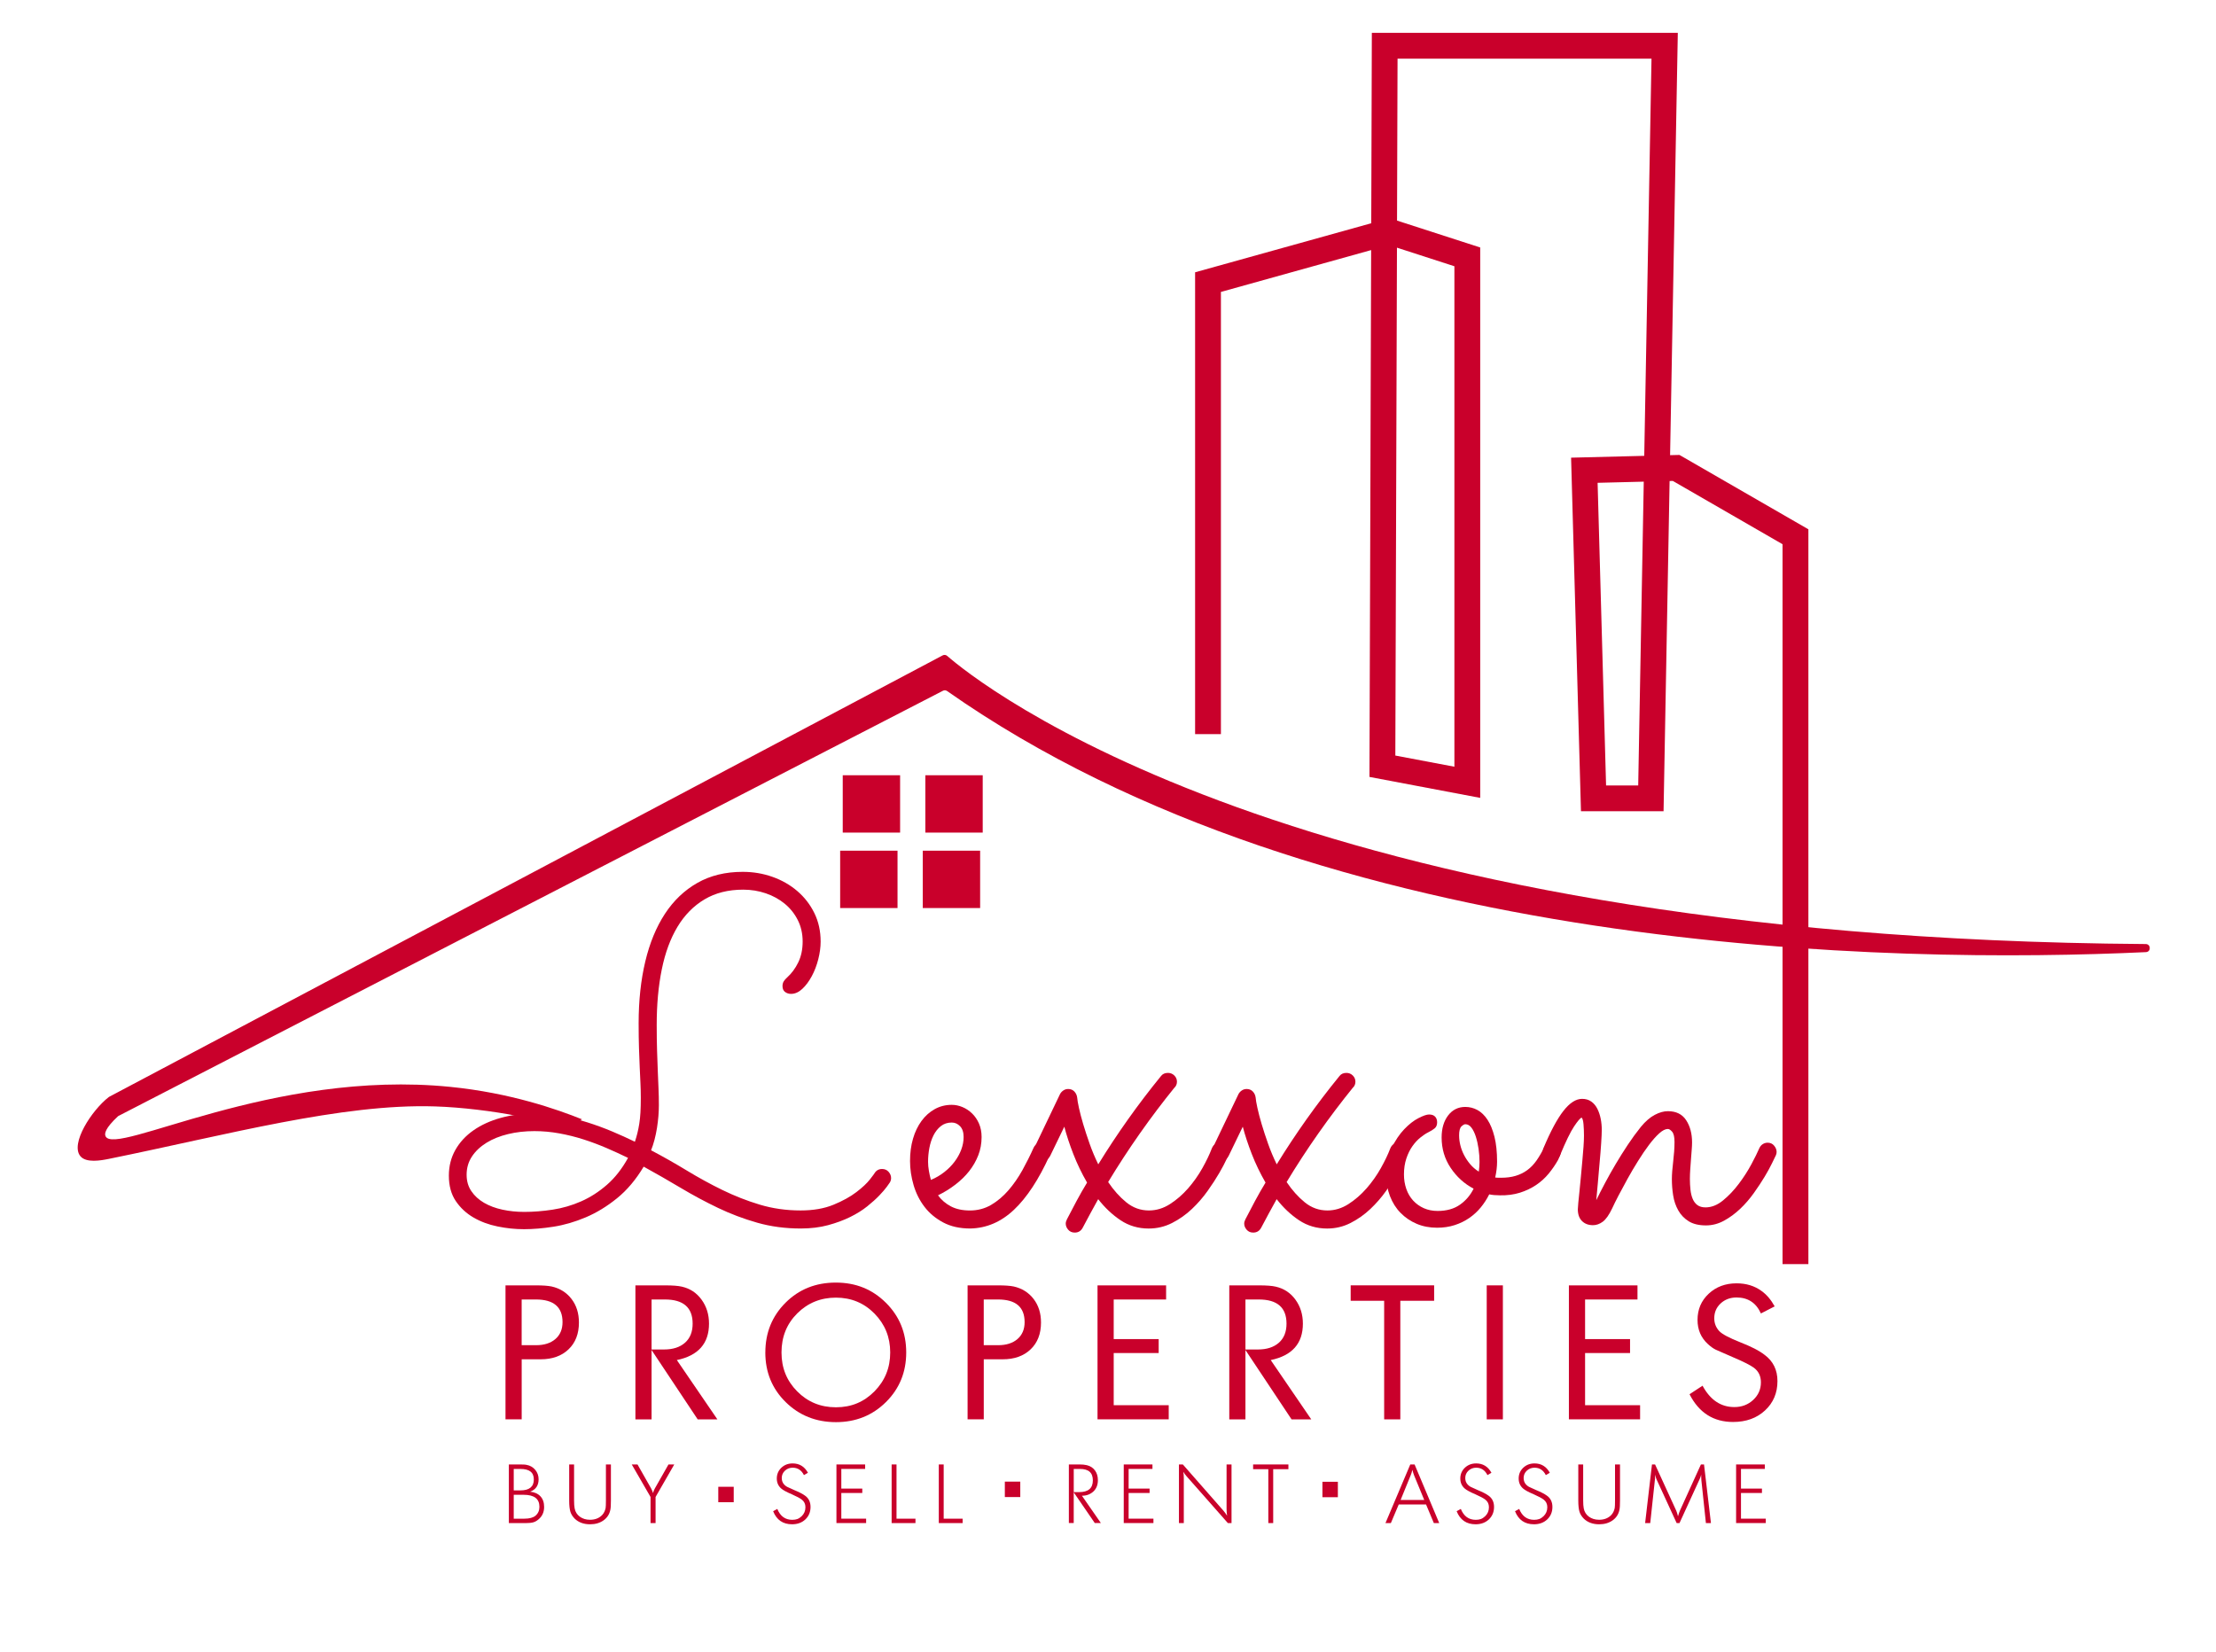 <?xml version="1.0" encoding="UTF-8"?>
<svg id="Layer_1" data-name="Layer 1" xmlns="http://www.w3.org/2000/svg" viewBox="0 0 858.38 640">
  <defs>
    <style>
      .cls-1 {
        fill: #c9002b;
      }
    </style>
  </defs>
  <g>
    <path class="cls-1" d="m700.48,489.73h-10V210.84l-42.5-24.52-1.25.03-2.34,127.94h-31.99l-3.83-136.98,28.34-.71,2.81-153.86h-98.37l-.2,62.72,32.22,10.42v213.23l-42.9-8.12.65-204.1-58.19,16.21v171.31h-10V105.49l68.23-19,.23-73.76h118.52l-2.99,163.61,3.63-.09,49.94,28.81v284.67Zm-78.36-185.44h12.45l2.15-117.69-17.88.45,3.28,117.24Zm-81.63-11.58l22.88,4.33V103.15l-22.25-7.2-.63,196.75Z"/>
    <path class="cls-1" d="m225.48,433.65c-9.69-3.89-27.77-10.25-51.04-12.58-69.12-6.93-129.91,27.09-133.56,19.11-.44-.96-.27-2.98,4.89-7.78,106.5-54.93,213-109.86,319.49-164.79.52-.27,1.14-.23,1.61.11,146.67,103.01,367.94,105.66,464.37,101.15,2.03-.1,1.96-3.12-.07-3.13-331.31-2.24-453.46-102.19-464.27-111.63-.49-.43-1.19-.51-1.76-.2L42.34,424.89c-.09.05-.17.1-.25.16-6.62,5.17-14.9,17.98-10.99,22.83,2.24,2.78,8.05,1.7,11.1,1.08,45.7-9.28,90.2-21.48,126.31-20.32,20.67.66,48.4,6.02,48.29,9.6"/>
    <rect class="cls-1" x="326.44" y="300.34" width="22.22" height="22.22"/>
    <rect class="cls-1" x="358.44" y="300.34" width="22.22" height="22.22"/>
    <rect class="cls-1" x="325.44" y="329.57" width="22.22" height="22.22"/>
    <rect class="cls-1" x="357.44" y="329.57" width="22.22" height="22.22"/>
  </g>
  <g>
    <path class="cls-1" d="m344.61,458.22c-.06.12-.43.64-1.1,1.56-.67.92-1.64,2.04-2.89,3.35-1.25,1.32-2.82,2.72-4.68,4.22-1.87,1.5-4.07,2.88-6.61,4.13-2.54,1.25-5.4,2.31-8.58,3.17-3.18.86-6.7,1.29-10.56,1.29-6,0-11.63-.75-16.89-2.25-5.26-1.5-10.33-3.41-15.19-5.74-4.87-2.33-9.65-4.9-14.37-7.71-4.71-2.81-9.52-5.57-14.41-8.26-3,5.02-6.44,9.1-10.33,12.25-3.89,3.15-7.93,5.62-12.12,7.39-4.19,1.77-8.35,2.98-12.48,3.63s-7.94.96-11.43.96-6.78-.35-10.24-1.06c-3.46-.7-6.58-1.87-9.36-3.49-2.79-1.62-5.06-3.75-6.84-6.38-1.77-2.63-2.66-5.91-2.66-9.82,0-3.67.84-6.99,2.52-9.96,1.68-2.97,4.01-5.49,6.98-7.57,2.97-2.08,6.47-3.69,10.51-4.82,4.04-1.13,8.38-1.7,13.04-1.7,3.49,0,6.96.31,10.42.92,3.46.61,6.84,1.44,10.14,2.48,3.3,1.04,6.52,2.22,9.64,3.53,3.12,1.32,6.06,2.65,8.81,3.99.37-1.1.69-2.2.96-3.3s.52-2.31.73-3.63c.21-1.32.37-2.78.46-4.41.09-1.62.14-3.5.14-5.65,0-2.02-.05-3.95-.14-5.78s-.18-3.84-.28-6.01c-.09-2.17-.18-4.62-.28-7.34-.09-2.72-.14-5.98-.14-9.78,0-8.75.86-16.72,2.57-23.91,1.71-7.19,4.25-13.36,7.62-18.5,3.37-5.14,7.56-9.13,12.58-11.98,5.02-2.85,10.86-4.27,17.53-4.27,4.04,0,7.88.64,11.52,1.93,3.64,1.29,6.85,3.12,9.64,5.51,2.78,2.39,4.99,5.23,6.61,8.54,1.62,3.3,2.43,6.98,2.43,11.02,0,2.2-.31,4.5-.92,6.88-.61,2.39-1.45,4.58-2.52,6.56-1.07,1.99-2.29,3.63-3.67,4.91s-2.83,1.93-4.36,1.93c-.86,0-1.62-.24-2.29-.73-.67-.49-1.01-1.25-1.01-2.29,0-.73.17-1.36.5-1.88.34-.52.75-.99,1.24-1.42,1.77-1.59,3.23-3.55,4.36-5.88,1.13-2.33,1.7-5.02,1.7-8.08s-.63-5.83-1.88-8.31c-1.25-2.48-2.94-4.59-5.05-6.33s-4.56-3.09-7.34-4.04c-2.79-.95-5.71-1.42-8.77-1.42-5.75,0-10.74,1.25-14.96,3.76-4.22,2.51-7.71,6.04-10.46,10.6-2.75,4.56-4.79,10.07-6.1,16.52-1.32,6.46-1.97,13.63-1.97,21.53,0,3.79.05,7.13.14,10.01.09,2.88.18,5.51.28,7.89s.18,4.64.28,6.75.14,4.27.14,6.47c0,1.29-.06,2.68-.18,4.18-.12,1.5-.31,3.03-.55,4.59-.25,1.56-.57,3.09-.96,4.59-.4,1.5-.84,2.86-1.33,4.08,4.65,2.45,9.24,5.05,13.77,7.8,4.53,2.75,9.13,5.28,13.82,7.57s9.52,4.19,14.5,5.69c4.99,1.5,10.27,2.25,15.83,2.25,4.9,0,9.13-.73,12.71-2.2s6.55-3.11,8.9-4.91c2.36-1.8,4.12-3.46,5.28-4.96,1.16-1.5,1.74-2.28,1.74-2.34.67-1.1,1.65-1.65,2.94-1.65,1.04,0,1.88.37,2.52,1.1s.96,1.53.96,2.39c0,.67-.18,1.29-.55,1.84Zm-101.34-9.64c-2.63-1.29-5.4-2.55-8.31-3.81-2.91-1.25-5.89-2.37-8.95-3.35-3.06-.98-6.2-1.76-9.41-2.34-3.21-.58-6.41-.87-9.59-.87-3.61,0-7.01.38-10.19,1.15-3.18.77-5.97,1.88-8.35,3.35s-4.27,3.24-5.65,5.32c-1.38,2.08-2.07,4.44-2.07,7.07,0,2.45.61,4.58,1.84,6.38,1.22,1.81,2.86,3.3,4.91,4.5,2.05,1.19,4.42,2.08,7.11,2.66,2.69.58,5.51.87,8.45.87,3.55,0,7.22-.29,11.02-.87,3.79-.58,7.47-1.65,11.02-3.21,3.55-1.56,6.88-3.7,10.01-6.43,3.12-2.72,5.84-6.2,8.17-10.42Z"/>
    <path class="cls-1" d="m363.34,463.08c1.29,1.78,2.94,3.2,4.96,4.27,2.02,1.07,4.5,1.61,7.44,1.61s5.72-.72,8.17-2.16c2.45-1.44,4.68-3.32,6.7-5.65,2.02-2.33,3.82-4.93,5.42-7.8,1.59-2.88,3.03-5.75,4.31-8.63.31-.67.73-1.18,1.29-1.51.55-.34,1.16-.5,1.84-.5,1.04,0,1.88.37,2.52,1.1s.96,1.53.96,2.39c0,.31-.03.57-.09.78-.06.21-.15.44-.28.69-4.22,9.3-8.83,16.31-13.82,21.02-4.99,4.71-10.63,7.13-16.94,7.25-4.04,0-7.53-.78-10.46-2.34s-5.36-3.58-7.25-6.06c-1.9-2.48-3.3-5.28-4.22-8.4s-1.38-6.24-1.38-9.36.38-6,1.15-8.63c.76-2.63,1.87-4.93,3.3-6.88,1.44-1.96,3.15-3.49,5.14-4.59,1.99-1.1,4.18-1.65,6.56-1.65,1.41,0,2.8.29,4.18.87,1.38.58,2.62,1.41,3.72,2.48,1.1,1.07,1.99,2.37,2.66,3.9.67,1.53,1.01,3.27,1.01,5.23,0,2.51-.43,4.87-1.29,7.07-.86,2.2-2.04,4.25-3.53,6.15-1.5,1.9-3.29,3.64-5.37,5.23-2.08,1.59-4.31,2.97-6.7,4.13Zm-2.75-5.97c1.9-.79,3.63-1.8,5.19-3.03,1.56-1.22,2.89-2.57,3.99-4.04s1.96-3.01,2.57-4.64c.61-1.62.92-3.26.92-4.91,0-1.84-.46-3.23-1.38-4.18-.92-.95-1.99-1.42-3.21-1.42-1.65,0-3.06.46-4.22,1.38-1.16.92-2.11,2.11-2.85,3.58s-1.27,3.11-1.61,4.91c-.34,1.81-.5,3.6-.5,5.37,0,1.1.11,2.26.32,3.49.21,1.22.47,2.39.78,3.49Z"/>
    <path class="cls-1" d="m455.04,421.22c-9.42,11.63-18.02,23.87-25.79,36.72,2.14,3.18,4.5,5.81,7.07,7.89,2.57,2.08,5.48,3.12,8.72,3.12,2.88,0,5.6-.83,8.17-2.48s4.91-3.69,7.02-6.1c2.11-2.42,3.95-5.02,5.51-7.8,1.56-2.78,2.77-5.31,3.63-7.57.61-1.53,1.68-2.29,3.21-2.29,1.04,0,1.88.35,2.52,1.06.64.7.96,1.51.96,2.43,0,.31-.06.7-.18,1.19.06-.12-.21.49-.83,1.84-.61,1.35-1.53,3.08-2.75,5.19-1.22,2.11-2.72,4.42-4.5,6.93-1.78,2.51-3.81,4.85-6.1,7.02-2.29,2.17-4.85,3.98-7.67,5.42-2.82,1.44-5.84,2.16-9.09,2.16-4.04,0-7.67-1.07-10.88-3.21s-6.1-4.87-8.67-8.17c-1.04,1.84-2.05,3.67-3.03,5.51-.98,1.84-1.96,3.67-2.94,5.51-.67,1.29-1.71,1.93-3.12,1.93-1.04,0-1.88-.37-2.52-1.1s-.96-1.53-.96-2.39c0-.49.15-1.04.46-1.65,1.22-2.39,2.48-4.77,3.76-7.16s2.63-4.74,4.04-7.07c-2.08-3.61-3.86-7.3-5.32-11.06s-2.63-7.3-3.49-10.6l-5.42,11.2c-.67,1.35-1.71,2.02-3.12,2.02-1.04,0-1.88-.37-2.52-1.1s-.96-1.53-.96-2.39c0-.55.12-1.04.37-1.47l10.01-20.93c.31-.55.73-1.01,1.29-1.38s1.16-.55,1.84-.55c.98,0,1.77.32,2.39.96.61.64.98,1.42,1.1,2.34.06.86.29,2.2.69,4.04.4,1.84.95,3.93,1.65,6.29.7,2.36,1.53,4.88,2.48,7.57.95,2.69,2.07,5.36,3.35,7.99,7.34-11.93,15.45-23.35,24.33-34.24.61-.79,1.5-1.19,2.66-1.19.98,0,1.8.34,2.48,1.01.67.67,1.01,1.47,1.01,2.39,0,.86-.28,1.59-.83,2.2Z"/>
    <path class="cls-1" d="m524.17,421.22c-9.42,11.63-18.02,23.87-25.79,36.72,2.14,3.18,4.5,5.81,7.07,7.89,2.57,2.08,5.48,3.12,8.72,3.12,2.88,0,5.6-.83,8.17-2.48s4.91-3.69,7.02-6.1c2.11-2.42,3.95-5.02,5.51-7.8,1.56-2.78,2.77-5.31,3.63-7.57.61-1.53,1.68-2.29,3.21-2.29,1.04,0,1.88.35,2.52,1.06.64.7.96,1.51.96,2.43,0,.31-.06.7-.18,1.19.06-.12-.21.49-.83,1.84-.61,1.35-1.53,3.08-2.75,5.19-1.22,2.11-2.72,4.42-4.5,6.93-1.78,2.51-3.81,4.85-6.1,7.02-2.29,2.17-4.85,3.98-7.67,5.42-2.82,1.44-5.84,2.16-9.09,2.16-4.04,0-7.67-1.07-10.88-3.21s-6.1-4.87-8.67-8.17c-1.04,1.84-2.05,3.67-3.03,5.51-.98,1.84-1.96,3.67-2.94,5.51-.67,1.29-1.71,1.93-3.12,1.93-1.04,0-1.88-.37-2.52-1.1s-.96-1.53-.96-2.39c0-.49.15-1.04.46-1.65,1.22-2.39,2.48-4.77,3.76-7.16s2.63-4.74,4.04-7.07c-2.08-3.61-3.86-7.3-5.32-11.06s-2.63-7.3-3.49-10.6l-5.42,11.2c-.67,1.35-1.71,2.02-3.12,2.02-1.04,0-1.88-.37-2.52-1.1s-.96-1.53-.96-2.39c0-.55.12-1.04.37-1.47l10.01-20.93c.31-.55.73-1.01,1.29-1.38s1.16-.55,1.84-.55c.98,0,1.77.32,2.39.96.61.64.98,1.42,1.1,2.34.06.86.29,2.2.69,4.04.4,1.84.95,3.93,1.65,6.29.7,2.36,1.53,4.88,2.48,7.57.95,2.69,2.07,5.36,3.35,7.99,7.34-11.93,15.45-23.35,24.33-34.24.61-.79,1.5-1.19,2.66-1.19.98,0,1.8.34,2.48,1.01.67.67,1.01,1.47,1.01,2.39,0,.86-.28,1.59-.83,2.2Z"/>
    <path class="cls-1" d="m580.9,463.08c-1.53,0-2.88-.12-4.04-.37-.92,1.84-2.02,3.53-3.3,5.09s-2.77,2.92-4.45,4.08c-1.68,1.16-3.57,2.08-5.65,2.75-2.08.67-4.35,1.01-6.79,1.01-2.88,0-5.51-.5-7.89-1.51s-4.47-2.42-6.24-4.22c-1.78-1.8-3.15-3.98-4.13-6.52-.98-2.54-1.47-5.34-1.47-8.4,0-3.92.7-7.33,2.11-10.24,1.41-2.91,3.03-5.32,4.87-7.25s3.67-3.37,5.51-4.31c1.84-.95,3.21-1.42,4.13-1.42,1.04,0,1.82.28,2.34.83.52.55.78,1.29.78,2.2,0,1.04-.32,1.82-.96,2.34-.64.52-1.45,1.03-2.43,1.51-.98.49-2.02,1.18-3.12,2.07-1.1.89-2.13,2-3.08,3.35-.95,1.35-1.73,2.94-2.34,4.77-.61,1.84-.92,3.89-.92,6.15,0,2.02.31,3.9.92,5.65.61,1.74,1.5,3.24,2.66,4.5,1.16,1.25,2.54,2.23,4.13,2.94,1.59.7,3.37,1.06,5.32,1.06,3.49,0,6.38-.81,8.67-2.43,2.29-1.62,4.05-3.69,5.28-6.2-3.61-1.9-6.58-4.59-8.9-8.08-2.33-3.49-3.49-7.4-3.49-11.75,0-3.49.84-6.33,2.52-8.54,1.68-2.2,3.9-3.3,6.66-3.3,1.65,0,3.21.4,4.68,1.19,1.47.8,2.77,2.05,3.9,3.76,1.13,1.71,2.03,3.92,2.71,6.61.67,2.69,1.01,5.91,1.01,9.64,0,1.96-.25,4.01-.73,6.15.37.06.73.09,1.1.09h1.19c2.08,0,3.95-.24,5.6-.73,1.65-.49,3.15-1.22,4.5-2.2,1.35-.98,2.55-2.23,3.63-3.76,1.07-1.53,2.1-3.3,3.08-5.32.18-.37.58-.72,1.19-1.06.61-.34,1.22-.5,1.84-.5.79,0,1.54.32,2.25.96.7.64,1.06,1.48,1.06,2.52,0,.49-.12,1.03-.37,1.61-.25.58-.49,1.12-.73,1.61-1.04,1.84-2.25,3.6-3.63,5.28-1.38,1.68-3,3.15-4.87,4.41-1.87,1.25-3.96,2.25-6.29,2.98-2.33.73-4.93,1.07-7.8,1.01Zm-15.7-23.13c0,1.16.15,2.39.46,3.67.31,1.29.78,2.56,1.42,3.81.64,1.25,1.44,2.45,2.39,3.58.95,1.13,2.07,2.1,3.35,2.89.18-1.29.28-2.54.28-3.76,0-1.65-.12-3.33-.37-5.05-.25-1.71-.6-3.29-1.06-4.73-.46-1.44-1.03-2.6-1.7-3.49-.67-.89-1.47-1.33-2.39-1.33-.37,0-.86.28-1.47.83-.61.55-.92,1.74-.92,3.58Z"/>
    <path class="cls-1" d="m618.35,464.92c.98-2.02,2.11-4.24,3.4-6.66,1.29-2.42,2.66-4.87,4.13-7.34s3.01-4.94,4.64-7.39c1.62-2.45,3.32-4.77,5.09-6.98,1.77-2.14,3.56-3.69,5.37-4.64,1.8-.95,3.5-1.42,5.09-1.42,3.18,0,5.54,1.16,7.07,3.49,1.53,2.33,2.29,5.2,2.29,8.63,0,.8-.05,1.76-.14,2.89-.09,1.13-.18,2.34-.28,3.63s-.18,2.59-.28,3.9c-.09,1.32-.14,2.56-.14,3.72,0,1.47.08,2.88.23,4.22.15,1.35.44,2.52.87,3.53.43,1.01,1.04,1.81,1.84,2.39.79.58,1.84.87,3.12.87,2.33,0,4.59-.9,6.79-2.71,2.2-1.8,4.24-3.95,6.1-6.43,1.87-2.48,3.49-5,4.87-7.57s2.4-4.65,3.08-6.24c.31-.67.75-1.19,1.33-1.56.58-.37,1.21-.55,1.88-.55,1.04,0,1.88.38,2.52,1.15.64.77.96,1.58.96,2.43,0,.43-.09.86-.28,1.29-.25.49-.73,1.5-1.47,3.03-.73,1.53-1.7,3.29-2.89,5.28-1.19,1.99-2.59,4.1-4.18,6.33-1.59,2.23-3.35,4.27-5.28,6.1s-4.01,3.37-6.24,4.59c-2.23,1.22-4.58,1.84-7.02,1.84-2.75,0-4.99-.54-6.7-1.61-1.71-1.07-3.06-2.48-4.04-4.22-.98-1.74-1.64-3.67-1.97-5.78-.34-2.11-.5-4.24-.5-6.38,0-.92.05-1.96.14-3.12.09-1.16.21-2.39.37-3.67.15-1.29.28-2.57.37-3.86s.14-2.51.14-3.67c0-1.96-.31-3.29-.92-3.99-.61-.7-1.16-1.06-1.65-1.06-.98,0-2.1.57-3.35,1.7-1.25,1.13-2.57,2.62-3.95,4.45s-2.79,3.9-4.22,6.2c-1.44,2.29-2.79,4.58-4.04,6.84-1.25,2.26-2.42,4.42-3.49,6.47-1.07,2.05-1.91,3.75-2.52,5.09-1.22,2.57-2.45,4.3-3.67,5.19-1.22.89-2.48,1.33-3.76,1.33-1.78,0-3.2-.54-4.27-1.61-1.07-1.07-1.61-2.58-1.61-4.54,0-.43.06-1.27.18-2.52.12-1.25.28-2.75.46-4.5s.37-3.63.55-5.65.37-4.02.55-6.01c.18-1.99.34-3.84.46-5.55.12-1.71.18-3.15.18-4.31,0-1.53-.06-3-.18-4.41-.12-1.41-.37-2.26-.73-2.57-.55.18-1.53,1.33-2.94,3.44-1.41,2.11-3.21,5.83-5.42,11.15-.31.67-.77,1.19-1.38,1.56-.61.37-1.25.55-1.93.55-1.04,0-1.87-.35-2.48-1.06-.61-.7-.92-1.51-.92-2.43,0-.43.09-.89.28-1.38,2.75-6.55,5.34-11.37,7.76-14.46,2.42-3.09,4.82-4.64,7.21-4.64,1.41,0,2.6.35,3.58,1.06.98.7,1.76,1.64,2.34,2.8.58,1.16,1.01,2.45,1.29,3.86.28,1.41.41,2.85.41,4.31,0,1.1-.08,2.82-.23,5.14-.15,2.33-.35,4.82-.6,7.48-.25,2.66-.47,5.31-.69,7.94-.21,2.63-.41,4.83-.6,6.61Z"/>
  </g>
  <g>
    <path class="cls-1" d="m195.81,549.88v-51.91h11.88c2.54,0,4.54.14,5.98.43,3.21.72,5.78,2.33,7.7,4.82,1.92,2.5,2.88,5.54,2.88,9.14,0,4.37-1.34,7.84-4.03,10.4-2.69,2.57-6.29,3.85-10.8,3.85h-7.34v23.26h-6.26Zm6.26-46.44v17.71h5.54c3.17,0,5.68-.79,7.52-2.38s2.77-3.77,2.77-6.55c0-5.86-3.43-8.78-10.3-8.78h-5.54Z"/>
    <path class="cls-1" d="m246.13,549.88v-51.91h11.45c2.98,0,5.16.17,6.55.5,3.17.72,5.71,2.4,7.63,5.04,1.92,2.64,2.88,5.74,2.88,9.29,0,7.68-4.15,12.38-12.46,14.11l15.7,22.97h-7.63l-17.86-26.86v26.86h-6.26Zm6.26-46.44v19.37h4.82c3.46,0,6.17-.88,8.14-2.63,1.97-1.75,2.95-4.21,2.95-7.38,0-6.24-3.58-9.36-10.73-9.36h-5.18Z"/>
    <path class="cls-1" d="m296.46,523.96c0-7.63,2.6-14.05,7.81-19.26s11.7-7.81,19.48-7.81,14.15,2.6,19.4,7.81c5.26,5.21,7.88,11.63,7.88,19.26s-2.62,14.04-7.85,19.22c-5.23,5.18-11.69,7.78-19.37,7.78s-14.22-2.59-19.48-7.78c-5.26-5.18-7.88-11.59-7.88-19.22Zm27.36-21.24c-5.9,0-10.9,2.03-14.98,6.08-4.08,4.06-6.12,9.11-6.12,15.16s2.03,10.98,6.08,15.08c4.06,4.1,9.06,6.16,15.01,6.16s10.88-2.06,14.94-6.19c4.06-4.13,6.08-9.14,6.08-15.05s-2.03-10.92-6.08-15.05c-4.06-4.13-9.04-6.19-14.94-6.19Z"/>
    <path class="cls-1" d="m374.8,549.88v-51.91h11.88c2.54,0,4.54.14,5.98.43,3.21.72,5.78,2.33,7.7,4.82,1.92,2.5,2.88,5.54,2.88,9.14,0,4.37-1.34,7.84-4.03,10.4-2.69,2.57-6.29,3.85-10.8,3.85h-7.34v23.26h-6.26Zm6.26-46.44v17.71h5.54c3.17,0,5.68-.79,7.52-2.38s2.77-3.77,2.77-6.55c0-5.86-3.43-8.78-10.3-8.78h-5.54Z"/>
    <path class="cls-1" d="m425.13,549.88v-51.91h26.57v5.47h-20.3v15.34h17.42v5.4h-17.42v20.23h21.31v5.47h-27.58Z"/>
    <path class="cls-1" d="m476.17,549.88v-51.91h11.45c2.98,0,5.16.17,6.55.5,3.17.72,5.71,2.4,7.63,5.04,1.92,2.64,2.88,5.74,2.88,9.29,0,7.68-4.15,12.38-12.46,14.11l15.7,22.97h-7.63l-17.86-26.86v26.86h-6.26Zm6.26-46.44v19.37h4.82c3.46,0,6.17-.88,8.14-2.63,1.97-1.75,2.95-4.21,2.95-7.38,0-6.24-3.58-9.36-10.73-9.36h-5.18Z"/>
    <path class="cls-1" d="m523.19,503.94v-5.98h32.33v5.98h-13.1v45.94h-6.26v-45.94h-12.96Z"/>
    <path class="cls-1" d="m575.89,549.88v-51.91h6.26v51.91h-6.26Z"/>
    <path class="cls-1" d="m607.72,549.88v-51.91h26.57v5.47h-20.3v15.34h17.42v5.4h-17.42v20.23h21.31v5.47h-27.58Z"/>
    <path class="cls-1" d="m654.45,540.15l5.04-3.31c2.98,5.52,7.08,8.28,12.31,8.28,2.88,0,5.32-.92,7.31-2.77,1.99-1.85,2.99-4.12,2.99-6.8,0-2.4-.89-4.27-2.66-5.62-.72-.53-1.72-1.12-2.99-1.76-1.27-.65-3.08-1.48-5.44-2.48l-6.41-2.81c-.91-.43-1.92-1.15-3.02-2.16-2.69-2.45-4.03-5.57-4.03-9.36,0-4.08,1.44-7.46,4.32-10.15s6.48-4.03,10.8-4.03c3.74,0,6.96.98,9.65,2.95,1.97,1.39,3.67,3.38,5.11,5.98l-5.33,2.74c-1.87-4.13-5.02-6.19-9.43-6.19-2.45,0-4.5.77-6.16,2.3-1.66,1.54-2.48,3.46-2.48,5.76,0,1.92.65,3.58,1.94,4.97,1.06,1.15,3.82,2.62,8.28,4.39,1.97.77,3.73,1.55,5.29,2.34,1.56.79,2.89,1.62,4,2.48,3.31,2.45,4.97,5.83,4.97,10.15,0,4.61-1.61,8.4-4.82,11.38-3.22,2.98-7.34,4.46-12.38,4.46-7.58,0-13.2-3.58-16.85-10.73Z"/>
  </g>
  <g>
    <path class="cls-1" d="m197.11,590.06v-22.71h4.25c.57,0,1.07.01,1.51.03.44.02.81.06,1.1.13,1.39.25,2.51.9,3.37,1.94.86,1.04,1.29,2.25,1.29,3.64,0,2.42-1.1,4.02-3.31,4.82,1.7.15,3.03.74,4,1.76.97,1.03,1.45,2.4,1.45,4.13,0,2.02-.72,3.62-2.17,4.82-.65.57-1.33.95-2.03,1.15-.7.2-1.69.3-2.95.3h-6.52Zm1.89-20.97v8.31h2.58c3.46,0,5.2-1.41,5.2-4.22s-1.74-4.09-5.23-4.09h-2.55Zm0,10.01v9.26h4.09c1.99,0,3.44-.39,4.35-1.17,1.01-.86,1.51-2,1.51-3.43,0-3.11-2.04-4.66-6.11-4.66h-3.84Z"/>
    <path class="cls-1" d="m236.64,567.35v13.95c0,1.74-.07,2.95-.22,3.62-.34,1.7-1.21,3.06-2.63,4.08s-3.16,1.53-5.21,1.53c-2.46,0-4.44-.72-5.95-2.17-.82-.82-1.38-1.72-1.69-2.69-.3-.98-.46-2.43-.46-4.36v-13.95h1.89v13.89c0,1.36.07,2.4.22,3.12.25,1.34.92,2.42,2,3.21s2.4,1.2,3.95,1.2c2,0,3.58-.63,4.76-1.89.63-.69,1.06-1.57,1.29-2.65.04-.33.07-.7.09-1.1.02-.4.03-1.03.03-1.89v-13.89h1.92Z"/>
    <path class="cls-1" d="m244.7,567.35h2.24l5.26,9.26c.32.61.57,1.22.76,1.83.13-.61.37-1.22.72-1.83l5.26-9.26h2.24l-7.24,12.6v10.11h-1.95v-10.11l-7.28-12.6Z"/>
    <path class="cls-1" d="m299.49,585.46l1.61-.88c1.13,2.81,3.06,4.22,5.79,4.22.76,0,1.42-.1,1.98-.31s1.11-.57,1.64-1.07c.99-.94,1.48-2.11,1.48-3.5,0-1.24-.47-2.23-1.42-2.96-.71-.54-1.99-1.23-3.84-2.05-2.08-.88-3.46-1.64-4.16-2.27-1.11-.99-1.67-2.27-1.67-3.84,0-1.66.59-3.05,1.76-4.17,1.18-1.12,2.63-1.68,4.38-1.68,2.62,0,4.6,1.21,5.92,3.62l-1.54.91c-.97-1.91-2.42-2.87-4.38-2.87-1.16,0-2.15.38-2.98,1.15-.83.77-1.24,1.72-1.24,2.85,0,.99.3,1.82.91,2.49.17.19.33.35.49.47.16.13.37.27.65.44l2.77,1.26c1.89.78,3.28,1.49,4.16,2.14,1.45,1.01,2.17,2.48,2.17,4.41s-.67,3.56-2,4.82-3.05,1.89-5.15,1.89c-3.55,0-5.99-1.69-7.34-5.07Z"/>
    <path class="cls-1" d="m324,590.06v-22.71h11.12v1.73h-9.23v7.62h8.12v1.7h-8.12v9.95h9.61v1.7h-11.5Z"/>
    <path class="cls-1" d="m345.38,590.06v-22.71h1.89v21.01h7.34v1.7h-9.23Z"/>
    <path class="cls-1" d="m363.65,590.06v-22.71h1.89v21.01h7.34v1.7h-9.23Z"/>
    <path class="cls-1" d="m414.03,590.06v-22.71h4.25c.99,0,1.89.09,2.71.28,1.34.32,2.39.99,3.15,2.03.76,1.04,1.13,2.29,1.13,3.76,0,1.81-.55,3.24-1.64,4.31-.57.55-1.22.97-1.97,1.28-.75.3-1.6.46-2.57.46l7.34,10.58h-2.36l-8.16-11.9v11.9h-1.89Zm1.89-20.97v8.98h2.08c3.55,0,5.32-1.51,5.32-4.54s-1.67-4.44-5.01-4.44h-2.39Z"/>
    <path class="cls-1" d="m435.29,590.06v-22.71h11.12v1.73h-9.23v7.62h8.12v1.7h-8.12v9.95h9.61v1.7h-11.5Z"/>
    <path class="cls-1" d="m456.67,590.06v-22.71h1.51l15.65,17.83c.61.69,1.1,1.38,1.48,2.05-.13-1.05-.19-1.93-.19-2.65v-17.23h1.92v22.71h-1.42l-16-18.14c-.46-.52-.88-1.1-1.26-1.73.13.75.19,1.53.19,2.33v17.54h-1.89Z"/>
    <path class="cls-1" d="m485.4,569.18v-1.83h13.67v1.83h-5.89v20.88h-1.89v-20.88h-5.89Z"/>
    <path class="cls-1" d="m536.67,590.06l9.61-22.71h1.67l9.54,22.71h-2.08l-3.02-7.21h-10.58l-3.05,7.21h-2.08Zm9.73-18.42l-3.87,9.48h9.16l-3.91-9.48c-.23-.57-.46-1.3-.69-2.2-.19.84-.42,1.57-.69,2.2Z"/>
    <path class="cls-1" d="m564.25,585.46l1.61-.88c1.13,2.81,3.06,4.22,5.79,4.22.76,0,1.42-.1,1.98-.31s1.11-.57,1.64-1.07c.99-.94,1.48-2.11,1.48-3.5,0-1.24-.47-2.23-1.42-2.96-.71-.54-1.99-1.23-3.84-2.05-2.08-.88-3.46-1.64-4.16-2.27-1.11-.99-1.67-2.27-1.67-3.84,0-1.66.59-3.05,1.76-4.17,1.18-1.12,2.63-1.68,4.38-1.68,2.62,0,4.6,1.21,5.92,3.62l-1.54.91c-.97-1.91-2.42-2.87-4.38-2.87-1.16,0-2.15.38-2.98,1.15-.83.77-1.24,1.72-1.24,2.85,0,.99.3,1.82.91,2.49.17.19.33.35.49.47.16.13.37.27.65.44l2.77,1.26c1.89.78,3.28,1.49,4.16,2.14,1.45,1.01,2.17,2.48,2.17,4.41s-.67,3.56-2,4.82-3.05,1.89-5.15,1.89c-3.55,0-5.99-1.69-7.34-5.07Z"/>
    <path class="cls-1" d="m586.86,585.46l1.61-.88c1.13,2.81,3.06,4.22,5.79,4.22.76,0,1.42-.1,1.98-.31s1.11-.57,1.64-1.07c.99-.94,1.48-2.11,1.48-3.5,0-1.24-.47-2.23-1.42-2.96-.71-.54-1.99-1.23-3.84-2.05-2.08-.88-3.46-1.64-4.16-2.27-1.11-.99-1.67-2.27-1.67-3.84,0-1.66.59-3.05,1.76-4.17,1.18-1.12,2.63-1.68,4.38-1.68,2.62,0,4.6,1.21,5.92,3.62l-1.54.91c-.97-1.91-2.42-2.87-4.38-2.87-1.16,0-2.15.38-2.98,1.15-.83.77-1.24,1.72-1.24,2.85,0,.99.3,1.82.91,2.49.17.19.33.35.49.47.16.13.37.27.65.44l2.77,1.26c1.89.78,3.28,1.49,4.16,2.14,1.45,1.01,2.17,2.48,2.17,4.41s-.67,3.56-2,4.82-3.05,1.89-5.15,1.89c-3.55,0-5.99-1.69-7.34-5.07Z"/>
    <path class="cls-1" d="m627.52,567.35v13.95c0,1.74-.07,2.95-.22,3.62-.34,1.7-1.21,3.06-2.63,4.08s-3.16,1.53-5.21,1.53c-2.46,0-4.44-.72-5.95-2.17-.82-.82-1.38-1.72-1.69-2.69-.3-.98-.46-2.43-.46-4.36v-13.95h1.89v13.89c0,1.36.07,2.4.22,3.12.25,1.34.92,2.42,2,3.21s2.4,1.2,3.95,1.2c2,0,3.58-.63,4.76-1.89.63-.69,1.06-1.57,1.29-2.65.04-.33.07-.7.09-1.1.02-.4.03-1.03.03-1.89v-13.89h1.92Z"/>
    <path class="cls-1" d="m637.25,590.06l2.65-22.71h1.2l8.22,17.95c.21.46.43,1.18.66,2.14.33-1.11.58-1.83.72-2.14l8.16-17.95h1.2l2.68,22.71h-1.95l-1.76-16.66-.06-1.54v-.6c-.13.63-.35,1.26-.66,1.89l-7.75,16.91h-1.1l-7.78-16.91c-.08-.19-.19-.49-.33-.9-.14-.41-.24-.74-.3-.99l.03.57v1.13c-.04.21-.06.36-.06.44l-1.79,16.66h-1.95Z"/>
    <path class="cls-1" d="m672.49,590.06v-22.71h11.12v1.73h-9.23v7.62h8.12v1.7h-8.12v9.95h9.61v1.7h-11.5Z"/>
  </g>
  <rect class="cls-1" x="278.23" y="576" width="5.98" height="5.98"/>
  <rect class="cls-1" x="389.23" y="574" width="5.98" height="5.98"/>
  <rect class="cls-1" x="512.25" y="574.06" width="5.98" height="5.98"/>
</svg>